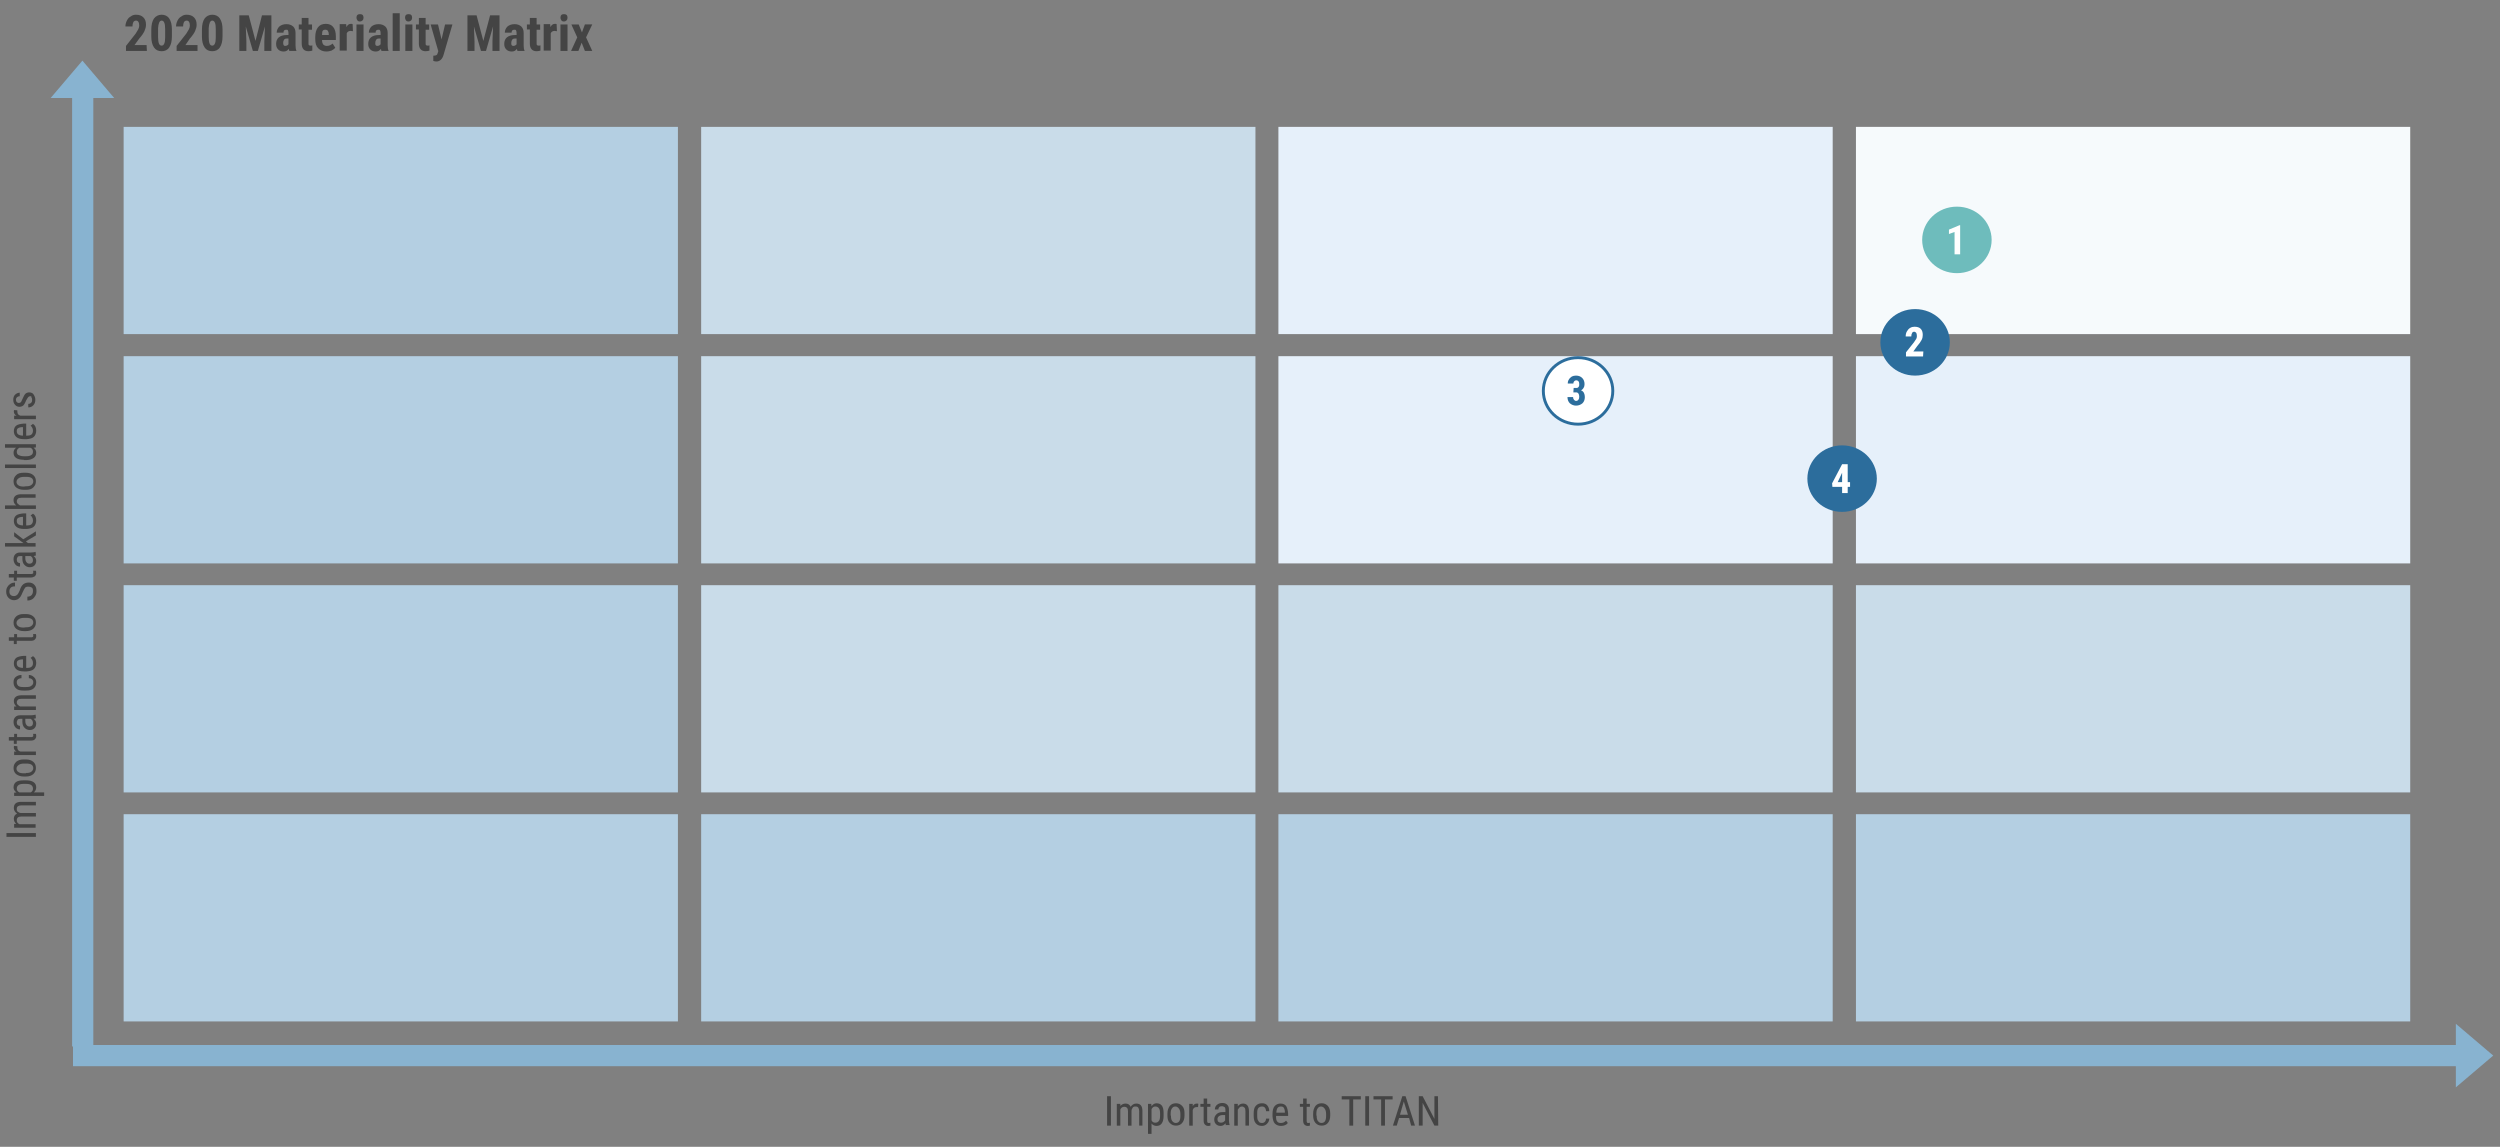 <?xml version="1.0" encoding="UTF-8"?> <!-- Generator: Adobe Illustrator 25.0.0, SVG Export Plug-In . SVG Version: 6.00 Build 0) --> <svg xmlns="http://www.w3.org/2000/svg" xmlns:xlink="http://www.w3.org/1999/xlink" id="Layer_1" x="0px" y="0px" viewBox="0 0 849.3 389.6" style="enable-background:new 0 0 849.3 389.6;" xml:space="preserve"><rect x="0" y="0" width="849.3" height="389.6" fill="#808080" stroke="none"/> <style type="text/css"> .st0{fill:#B4CFE2;} .st1{fill:#C9DCE9;} .st2{fill:#E6F0FA;} .st3{fill:#F6FAFC;} .st4{fill:#88B3D0;} .st5{enable-background:new ;} .st6{fill:#444444;} .st7{fill:#6EBCBC;} .st8{fill:#FFFFFF;} .st9{fill:#2C6D9C;} .st10{fill:#FFFFFF;stroke:#2C6D9C;stroke-miterlimit:10;} </style> <rect x="42" y="43.1" class="st0" width="188.3" height="70.4"></rect> <rect x="238.2" y="43.1" class="st1" width="188.3" height="70.4"></rect> <rect x="434.3" y="43.1" class="st2" width="188.3" height="70.4"></rect> <rect x="630.5" y="43.1" class="st3" width="188.3" height="70.4"></rect> <rect x="42" y="121" class="st0" width="188.3" height="70.4"></rect> <rect x="238.2" y="121" class="st1" width="188.3" height="70.4"></rect> <rect x="434.3" y="121" class="st2" width="188.3" height="70.4"></rect> <rect x="630.5" y="121" class="st2" width="188.3" height="70.4"></rect> <rect x="42" y="198.8" class="st0" width="188.3" height="70.4"></rect> <rect x="238.2" y="198.8" class="st1" width="188.3" height="70.4"></rect> <rect x="434.3" y="198.8" class="st1" width="188.3" height="70.4"></rect> <rect x="630.5" y="198.8" class="st1" width="188.3" height="70.4"></rect> <rect x="42" y="276.6" class="st0" width="188.3" height="70.4"></rect> <rect x="238.2" y="276.6" class="st0" width="188.3" height="70.4"></rect> <rect x="434.3" y="276.6" class="st0" width="188.3" height="70.4"></rect> <rect x="630.5" y="276.6" class="st0" width="188.3" height="70.4"></rect> <path class="st4" d="M17.2,33.3L28,20.6l10.8,12.7H17.2z M31.7,31.1v324.4h-7.2V31.1H31.7z"></path> <g> <g class="st5"> <path class="st6" d="M12.2,283v1.3h-10V283H12.2z"></path> <path class="st6" d="M4.8,279.9h0.7c-0.5-0.5-0.8-1-0.8-1.8s0.4-1.4,1.1-1.7c-0.7-0.5-1.1-1.1-1.1-1.9c0-1.4,0.8-2.1,2.5-2.1h5 v1.2H7.3c-0.5,0-0.9,0.1-1.2,0.3c-0.3,0.2-0.4,0.5-0.4,1c0,0.4,0.1,0.7,0.4,0.9s0.6,0.4,1.1,0.4h5v1.2h-5c-1,0-1.5,0.4-1.5,1.3 c0,0.6,0.3,1,0.9,1.3h5.5v1.2H4.8V279.9z"></path> <path class="st6" d="M8.8,265.1c1.2,0,2,0.2,2.6,0.6c0.6,0.4,0.9,1,0.9,1.8c0,0.7-0.3,1.3-0.8,1.7H15v1.2H4.8v-1.1l0.8-0.1 c-0.6-0.4-1-1-1-1.7c0-0.8,0.3-1.4,0.8-1.8s1.4-0.6,2.5-0.6H8.8z M8.1,266.3c-0.8,0-1.4,0.1-1.8,0.4s-0.6,0.7-0.6,1.2 c0,0.6,0.3,1,0.9,1.3h3.8c0.6-0.3,0.8-0.7,0.8-1.3c0-0.5-0.2-0.9-0.6-1.2c-0.4-0.3-1-0.4-1.8-0.4H8.1z"></path> <path class="st6" d="M8.1,263.8c-1.1,0-1.9-0.3-2.6-0.8c-0.6-0.5-0.9-1.2-0.9-2.1s0.3-1.5,0.9-2.1c0.6-0.5,1.4-0.8,2.5-0.8h0.8 c1.1,0,1.9,0.3,2.5,0.8s0.9,1.2,0.9,2.1s-0.3,1.5-0.9,2.1c-0.6,0.5-1.4,0.8-2.5,0.8H8.1z M8.8,262.6c0.8,0,1.4-0.1,1.8-0.4 c0.4-0.3,0.7-0.7,0.7-1.2c0-1.1-0.8-1.6-2.3-1.6H8.1c-0.8,0-1.4,0.2-1.8,0.5s-0.7,0.7-0.7,1.2s0.2,0.9,0.7,1.2 c0.4,0.3,1,0.4,1.8,0.4h0.7V262.6z"></path> <path class="st6" d="M5.9,253.5c0,0.2,0,0.4,0,0.5c0,0.6,0.3,1.1,1,1.3h5.3v1.2H4.8v-1.2h0.8c-0.6-0.3-0.9-0.8-0.9-1.4 c0-0.2,0-0.4,0.1-0.5L5.9,253.5z"></path> <path class="st6" d="M3,250.4h1.8v-1.1h1v1.1h4.6c0.3,0,0.5,0,0.7-0.1s0.2-0.3,0.2-0.5s0-0.3-0.1-0.5h1c0.1,0.3,0.1,0.6,0.1,0.8 c0,0.5-0.2,0.8-0.5,1.1s-0.8,0.4-1.4,0.4H5.7v1.1h-1v-1.1H3V250.4z"></path> <path class="st6" d="M12.2,244c-0.2,0.1-0.4,0.1-0.8,0.2c0.6,0.4,0.9,1,0.9,1.6c0,0.7-0.2,1.2-0.6,1.6c-0.4,0.4-0.9,0.6-1.6,0.6 c-0.8,0-1.3-0.3-1.8-0.8s-0.7-1.2-0.7-2.1v-0.9H6.9c-0.4,0-0.8,0.1-0.9,0.3s-0.3,0.5-0.3,0.9s0.1,0.7,0.3,0.9 c0.2,0.2,0.5,0.3,0.8,0.3v1.2c-0.4,0-0.7-0.1-1.1-0.3c-0.3-0.2-0.6-0.5-0.8-0.9s-0.3-0.8-0.3-1.3c0-0.8,0.2-1.3,0.6-1.7 s0.9-0.6,1.6-0.6h3.7c0.6,0,1.1-0.1,1.5-0.2h0.1L12.2,244L12.2,244z M11.2,245.6c0-0.3-0.1-0.6-0.2-0.8s-0.4-0.5-0.6-0.6H8.6v0.7 c0,0.6,0.1,1,0.4,1.4c0.2,0.3,0.6,0.5,1,0.5s0.7-0.1,0.9-0.3C11.1,246.3,11.2,246,11.2,245.6z"></path> <path class="st6" d="M4.8,240h0.8c-0.6-0.5-0.9-1.1-0.9-1.8c0-1.3,0.9-2,2.6-2h4.9v1.2H7.3c-0.6,0-1,0.1-1.2,0.3s-0.4,0.5-0.4,0.9 c0,0.3,0.1,0.6,0.3,0.8c0.2,0.2,0.5,0.4,0.8,0.6h5.4v1.2H4.8V240z"></path> <path class="st6" d="M11.3,231.8c0-0.4-0.1-0.7-0.4-1c-0.2-0.2-0.6-0.4-1.1-0.4v-1.1c0.7,0,1.3,0.3,1.8,0.8s0.7,1.1,0.7,1.7 c0,0.9-0.3,1.6-0.9,2.1c-0.6,0.5-1.4,0.7-2.6,0.7H8c-1.1,0-2-0.2-2.5-0.7c-0.6-0.5-0.9-1.2-0.9-2.1c0-0.8,0.2-1.4,0.7-1.8 c0.5-0.4,1.1-0.7,2-0.7v1.1c-0.5,0-1,0.2-1.2,0.4c-0.3,0.2-0.4,0.6-0.4,1c0,0.5,0.2,0.9,0.5,1.2c0.4,0.3,0.9,0.4,1.7,0.4h0.9 c0.9,0,1.5-0.1,1.8-0.4C11.1,232.7,11.3,232.3,11.3,231.8z"></path> <path class="st6" d="M12.3,225.2c0,0.9-0.3,1.6-0.8,2.1s-1.4,0.7-2.4,0.8H8.2c-1.1,0-2-0.2-2.6-0.7s-0.9-1.2-0.9-2 c0-0.9,0.3-1.5,0.8-1.9s1.4-0.6,2.6-0.7h0.8v4.1H9c0.8,0,1.4-0.1,1.7-0.4c0.4-0.3,0.5-0.7,0.5-1.3c0-0.4-0.1-0.7-0.2-0.9 c-0.1-0.3-0.3-0.5-0.6-0.8l0.8-0.6C11.9,223.3,12.3,224.1,12.3,225.2z M5.7,225.4c0,0.5,0.2,0.9,0.5,1.1c0.3,0.2,0.9,0.4,1.6,0.4 V224H7.6c-0.7,0-1.2,0.2-1.5,0.4C5.8,224.6,5.7,224.9,5.7,225.4z"></path> <path class="st6" d="M3,216.5h1.8v-1.1h1v1.1h4.6c0.3,0,0.5,0,0.7-0.1s0.2-0.3,0.2-0.5s0-0.3-0.1-0.5h1c0.1,0.3,0.1,0.6,0.1,0.8 c0,0.5-0.2,0.8-0.5,1.1s-0.8,0.4-1.4,0.4H5.7v1.1h-1v-1.1H3V216.5z"></path> <path class="st6" d="M8.1,214.4c-1.1,0-1.9-0.3-2.6-0.8c-0.6-0.5-0.9-1.2-0.9-2.1s0.3-1.5,0.9-2.1c0.6-0.5,1.4-0.8,2.5-0.8h0.8 c1.1,0,1.9,0.3,2.5,0.8s0.9,1.2,0.9,2.1c0,0.9-0.3,1.5-0.9,2.1c-0.6,0.5-1.4,0.8-2.5,0.8H8.1z M8.8,213.1c0.8,0,1.4-0.1,1.8-0.4 c0.4-0.3,0.7-0.7,0.7-1.2c0-1.1-0.8-1.6-2.3-1.6H8.1c-0.8,0-1.4,0.2-1.8,0.5s-0.7,0.7-0.7,1.2s0.2,0.9,0.7,1.2 c0.4,0.3,1,0.4,1.8,0.4L8.8,213.1L8.8,213.1z"></path> <path class="st6" d="M9.6,199.3c-0.5,0-0.9,0.1-1.1,0.4s-0.5,0.8-0.8,1.5s-0.5,1.2-0.8,1.6c-0.3,0.4-0.6,0.6-0.9,0.8 c-0.4,0.2-0.8,0.3-1.2,0.3c-0.8,0-1.4-0.3-1.9-0.8s-0.8-1.2-0.8-2.1c0-0.6,0.1-1.1,0.4-1.6s0.6-0.8,1.1-1.1s1-0.4,1.5-0.4v1.3 c-0.6,0-1.1,0.1-1.4,0.4s-0.5,0.7-0.5,1.3c0,0.5,0.1,0.9,0.4,1.2s0.7,0.4,1.2,0.4c0.4,0,0.8-0.2,1.1-0.5s0.5-0.8,0.8-1.4 c0.3-1,0.7-1.7,1.2-2.1c0.5-0.4,1.1-0.6,1.9-0.6c0.8,0,1.5,0.3,1.9,0.8c0.5,0.5,0.7,1.2,0.7,2.1c0,0.6-0.1,1.1-0.4,1.6 c-0.3,0.5-0.6,0.9-1.1,1.2s-1,0.4-1.6,0.4v-1.3c0.6,0,1.1-0.2,1.4-0.5c0.3-0.3,0.5-0.8,0.5-1.4c0-0.6-0.1-1-0.4-1.2 S10.1,199.3,9.6,199.3z"></path> <path class="st6" d="M3,195h1.8v-1.1h1v1.1h4.6c0.3,0,0.5,0,0.7-0.1s0.2-0.3,0.2-0.5s0-0.3-0.1-0.5h1c0.1,0.3,0.1,0.6,0.1,0.8 c0,0.5-0.2,0.8-0.5,1.1c-0.3,0.2-0.8,0.4-1.4,0.4H5.7v1.1h-1v-1.1H3V195z"></path> <path class="st6" d="M12.2,188.7c-0.2,0.1-0.4,0.1-0.8,0.2c0.6,0.4,0.9,1,0.9,1.6c0,0.7-0.2,1.2-0.6,1.6c-0.4,0.4-0.9,0.6-1.6,0.6 c-0.8,0-1.3-0.3-1.8-0.8s-0.7-1.2-0.7-2.1v-0.9H6.9c-0.4,0-0.8,0.1-0.9,0.3s-0.3,0.5-0.3,0.9s0.1,0.7,0.3,0.9 c0.2,0.2,0.5,0.3,0.8,0.3v1.2c-0.4,0-0.7-0.1-1.1-0.3c-0.3-0.2-0.6-0.5-0.8-0.9s-0.3-0.8-0.3-1.3c0-0.8,0.2-1.3,0.6-1.7 s0.9-0.6,1.6-0.6h3.7c0.6,0,1.1-0.1,1.5-0.2h0.1L12.2,188.7L12.2,188.7z M11.2,190.3c0-0.3-0.1-0.6-0.2-0.8s-0.4-0.5-0.6-0.6H8.6 v0.7c0,0.6,0.1,1,0.4,1.4c0.2,0.3,0.6,0.5,1,0.5s0.7-0.1,0.9-0.3C11.1,191,11.2,190.7,11.2,190.3z"></path> <path class="st6" d="M8.8,183.9l0.7,0.6h2.6v1.2H1.7v-1.2H8l-3.2-2.3v-1.4l3.1,2.4l4.3-2.7v1.4L8.8,183.9z"></path> <path class="st6" d="M12.3,176.8c0,0.9-0.3,1.6-0.8,2.1s-1.4,0.7-2.4,0.8H8.2c-1.1,0-2-0.2-2.6-0.7s-0.9-1.2-0.9-2 c0-0.9,0.3-1.5,0.8-1.9s1.4-0.6,2.6-0.7h0.8v4.1H9c0.8,0,1.4-0.1,1.7-0.4s0.5-0.7,0.5-1.3c0-0.4-0.1-0.7-0.2-0.9 c-0.1-0.3-0.3-0.5-0.6-0.8l0.8-0.6C11.9,174.9,12.3,175.7,12.3,176.8z M5.7,177c0,0.5,0.2,0.9,0.5,1.1c0.3,0.2,0.9,0.4,1.6,0.4 v-2.9H7.6c-0.7,0-1.2,0.2-1.5,0.4S5.7,176.5,5.7,177z"></path> <path class="st6" d="M5.5,171.7c-0.6-0.5-0.9-1-0.9-1.8c0-1.3,0.9-2,2.6-2h4.9v1.2H7.3c-0.6,0-1,0.1-1.2,0.3s-0.4,0.5-0.4,0.9 c0,0.3,0.1,0.6,0.3,0.8s0.5,0.4,0.8,0.6h5.4v1.2H1.7v-1.2H5.5z"></path> <path class="st6" d="M8.1,166.4c-1.1,0-1.9-0.3-2.6-0.8c-0.6-0.5-0.9-1.2-0.9-2.1s0.3-1.5,0.9-2.1s1.4-0.8,2.5-0.8h0.8 c1.1,0,1.9,0.3,2.5,0.8s0.9,1.2,0.9,2.1c0,0.9-0.3,1.5-0.9,2.1s-1.4,0.8-2.5,0.8H8.1z M8.8,165.2c0.8,0,1.4-0.1,1.8-0.4 c0.4-0.3,0.7-0.7,0.7-1.2c0-1.1-0.8-1.6-2.3-1.6H8.1c-0.8,0-1.4,0.2-1.8,0.5s-0.7,0.7-0.7,1.2s0.2,0.9,0.7,1.2 c0.4,0.3,1,0.4,1.8,0.4L8.8,165.2L8.8,165.2z"></path> <path class="st6" d="M12.2,157.8v1.2H1.7v-1.2H12.2z"></path> <path class="st6" d="M8.1,156.2c-1.1,0-2-0.2-2.6-0.6s-0.9-1-0.9-1.8c0-0.7,0.3-1.3,0.9-1.7H1.7v-1.2h10.5v1.1l-0.8,0.1 c0.6,0.4,0.9,1,0.9,1.7c0,0.8-0.3,1.4-0.9,1.8c-0.6,0.4-1.4,0.7-2.5,0.7H8.1V156.2z M8.8,155c0.8,0,1.4-0.1,1.8-0.4 c0.4-0.2,0.6-0.6,0.6-1.2c0-0.6-0.3-1.1-0.9-1.3H6.6c-0.6,0.3-0.9,0.8-0.9,1.3c0,0.6,0.2,1,0.6,1.2s1,0.4,1.8,0.4H8.8z"></path> <path class="st6" d="M12.3,146.3c0,0.9-0.3,1.6-0.8,2.1s-1.4,0.7-2.4,0.8H8.2c-1.1,0-2-0.2-2.6-0.7s-0.9-1.2-0.9-2 c0-0.9,0.3-1.5,0.8-1.9s1.4-0.6,2.6-0.7h0.8v4.1H9c0.8,0,1.4-0.1,1.7-0.4s0.5-0.7,0.5-1.3c0-0.4-0.1-0.7-0.2-0.9 c-0.1-0.3-0.3-0.5-0.6-0.8l0.8-0.6C11.9,144.4,12.3,145.2,12.3,146.3z M5.7,146.5c0,0.5,0.2,0.9,0.5,1.1c0.3,0.2,0.9,0.4,1.6,0.4 v-2.9H7.6c-0.7,0-1.2,0.2-1.5,0.4S5.7,146,5.7,146.5z"></path> <path class="st6" d="M5.9,139.4c0,0.2,0,0.4,0,0.5c0,0.6,0.3,1.1,1,1.3h5.3v1.2H4.8v-1.2h0.8c-0.6-0.3-0.9-0.8-0.9-1.4 c0-0.2,0-0.4,0.1-0.5L5.9,139.4z"></path> <path class="st6" d="M10.3,134.6c-0.3,0-0.5,0.1-0.7,0.3s-0.4,0.6-0.7,1.1c-0.3,0.7-0.5,1.1-0.7,1.4s-0.4,0.5-0.7,0.6 c-0.2,0.1-0.5,0.2-0.9,0.2c-0.6,0-1.1-0.2-1.5-0.7c-0.4-0.4-0.6-1-0.6-1.7s0.2-1.3,0.6-1.7s1-0.7,1.6-0.7v1.2 c-0.3,0-0.6,0.1-0.9,0.3c-0.2,0.2-0.4,0.5-0.4,0.9s0.1,0.6,0.3,0.8c0.2,0.2,0.4,0.3,0.7,0.3c0.2,0,0.4-0.1,0.6-0.2 s0.3-0.5,0.6-1.1c0.4-0.9,0.7-1.5,1-1.8s0.8-0.5,1.3-0.5c0.6,0,1.2,0.2,1.5,0.7s0.6,1,0.6,1.8s-0.2,1.4-0.7,1.9s-1,0.7-1.7,0.7 v-1.2c0.4,0,0.7-0.1,1-0.4s0.3-0.6,0.3-1s-0.1-0.7-0.3-0.9C10.8,134.7,10.6,134.6,10.3,134.6z"></path> </g> </g> <g> <g class="st5"> <path class="st6" d="M377.4,382.4h-1.3v-10h1.3V382.4z"></path> <path class="st6" d="M380.6,375v0.7c0.5-0.5,1-0.8,1.8-0.8s1.4,0.4,1.7,1.1c0.5-0.7,1.1-1.1,1.9-1.1c1.4,0,2.1,0.8,2.1,2.5v5H387 v-4.9c0-0.5-0.1-0.9-0.3-1.2c-0.2-0.3-0.5-0.4-1-0.4c-0.4,0-0.7,0.1-0.9,0.4s-0.4,0.6-0.4,1.1v5h-1.2v-4.9c0-1-0.4-1.5-1.3-1.5 c-0.6,0-1,0.3-1.3,0.9v5.5h-1.2V375H380.6z"></path> <path class="st6" d="M395.3,379c0,1.2-0.2,2-0.6,2.6s-1,0.9-1.8,0.9c-0.7,0-1.3-0.3-1.7-0.8v3.5H390V375h1.1l0.1,0.8 c0.4-0.6,1-1,1.7-1c0.8,0,1.4,0.3,1.8,0.8s0.6,1.4,0.6,2.5L395.3,379L395.3,379z M394.1,378.3c0-0.8-0.1-1.4-0.4-1.8 s-0.7-0.6-1.2-0.6c-0.6,0-1,0.3-1.3,0.9v3.8c0.3,0.6,0.7,0.8,1.3,0.8c0.5,0,0.9-0.2,1.2-0.6c0.3-0.4,0.4-1,0.4-1.8V378.3z"></path> <path class="st6" d="M396.6,378.3c0-1.1,0.3-1.9,0.8-2.6c0.5-0.6,1.2-0.9,2.1-0.9s1.5,0.3,2.1,0.9s0.8,1.4,0.8,2.5v0.8 c0,1.1-0.3,1.9-0.8,2.5s-1.2,0.9-2.1,0.9s-1.5-0.3-2.1-0.9s-0.8-1.4-0.8-2.5V378.3z M397.8,379c0,0.8,0.1,1.4,0.4,1.8 s0.7,0.7,1.2,0.7c1.1,0,1.6-0.8,1.6-2.3v-0.8c0-0.8-0.2-1.4-0.5-1.8s-0.7-0.7-1.2-0.7s-0.9,0.2-1.2,0.7c-0.3,0.4-0.4,1-0.4,1.8 v0.6H397.8z"></path> <path class="st6" d="M407,376.1c-0.2,0-0.4,0-0.5,0c-0.6,0-1.1,0.3-1.3,1v5.3H404V375h1.2v0.8c0.3-0.6,0.8-0.9,1.4-0.9 c0.2,0,0.4,0,0.5,0.1L407,376.1z"></path> <path class="st6" d="M410.1,373.2v1.8h1.1v1h-1.1v4.6c0,0.3,0,0.5,0.1,0.7s0.3,0.2,0.5,0.2s0.3,0,0.5-0.1v1 c-0.3,0.1-0.6,0.1-0.8,0.1c-0.5,0-0.8-0.2-1.1-0.5s-0.4-0.8-0.4-1.4V376h-1.1v-1h1.1v-1.8H410.1z"></path> <path class="st6" d="M416.5,382.4c-0.1-0.2-0.1-0.4-0.2-0.8c-0.4,0.6-1,0.9-1.6,0.9c-0.7,0-1.2-0.2-1.6-0.6s-0.6-0.9-0.6-1.6 c0-0.8,0.3-1.3,0.8-1.8s1.2-0.7,2.1-0.7h0.9V377c0-0.4-0.1-0.8-0.3-0.9s-0.5-0.3-0.9-0.3s-0.7,0.1-0.9,0.3 c-0.2,0.2-0.3,0.5-0.3,0.8h-1.2c0-0.4,0.1-0.7,0.3-1.1c0.2-0.3,0.5-0.6,0.9-0.8s0.8-0.3,1.3-0.3c0.8,0,1.3,0.2,1.7,0.6 c0.4,0.4,0.6,0.9,0.6,1.6v3.7c0,0.6,0.1,1.1,0.2,1.5v0.1h-1.2V382.4z M414.8,381.4c0.3,0,0.6-0.1,0.8-0.2s0.5-0.4,0.6-0.6v-1.8 h-0.7c-0.6,0-1,0.1-1.4,0.4c-0.3,0.2-0.5,0.6-0.5,1s0.1,0.7,0.3,0.9C414.2,381.3,414.4,381.4,414.8,381.4z"></path> <path class="st6" d="M420.5,375v0.8c0.5-0.6,1.1-0.9,1.8-0.9c1.3,0,2,0.9,2,2.6v4.9h-1.2v-4.9c0-0.6-0.1-1-0.3-1.2 c-0.2-0.2-0.5-0.4-0.9-0.4c-0.3,0-0.6,0.1-0.8,0.3s-0.4,0.5-0.6,0.8v5.4h-1.2V375H420.5z"></path> <path class="st6" d="M428.7,381.5c0.4,0,0.7-0.1,1-0.4c0.2-0.2,0.4-0.6,0.4-1.1h1.1c0,0.7-0.3,1.3-0.8,1.8s-1.1,0.7-1.7,0.7 c-0.9,0-1.6-0.3-2.1-0.9s-0.7-1.4-0.7-2.6v-0.8c0-1.1,0.2-2,0.7-2.5c0.5-0.6,1.2-0.9,2.1-0.9c0.8,0,1.4,0.2,1.8,0.7s0.7,1.1,0.7,2 h-1.1c0-0.5-0.2-1-0.4-1.2c-0.2-0.3-0.6-0.4-1-0.4c-0.5,0-0.9,0.2-1.2,0.5c-0.3,0.4-0.4,0.9-0.4,1.7v0.9c0,0.9,0.1,1.5,0.4,1.8 C427.7,381.3,428.1,381.5,428.7,381.5z"></path> <path class="st6" d="M435.2,382.5c-0.9,0-1.6-0.3-2.1-0.8s-0.7-1.4-0.8-2.4v-0.9c0-1.1,0.2-2,0.7-2.6s1.2-0.9,2-0.9 c0.9,0,1.5,0.3,1.9,0.8c0.4,0.6,0.6,1.4,0.7,2.6v0.8h-4.1v0.2c0,0.8,0.1,1.4,0.4,1.7c0.3,0.4,0.7,0.5,1.3,0.5 c0.4,0,0.7-0.1,0.9-0.2c0.3-0.1,0.5-0.3,0.8-0.6l0.6,0.8C437.1,382.1,436.3,382.5,435.2,382.5z M435.1,375.9 c-0.5,0-0.9,0.2-1.1,0.5s-0.4,0.9-0.4,1.6h2.9v-0.2c0-0.7-0.2-1.2-0.4-1.5C435.9,376,435.6,375.9,435.1,375.9z"></path> <path class="st6" d="M443.9,373.2v1.8h1.1v1h-1.1v4.6c0,0.3,0,0.5,0.1,0.7s0.3,0.2,0.5,0.2s0.3,0,0.5-0.1v1 c-0.3,0.1-0.6,0.1-0.8,0.1c-0.5,0-0.8-0.2-1.1-0.5c-0.3-0.3-0.4-0.8-0.4-1.4V376h-1.1v-1h1.1v-1.8H443.9z"></path> <path class="st6" d="M446.1,378.3c0-1.1,0.3-1.9,0.8-2.6c0.5-0.6,1.2-0.9,2.1-0.9s1.5,0.3,2.1,0.9c0.5,0.6,0.8,1.4,0.8,2.5v0.8 c0,1.1-0.3,1.9-0.8,2.5s-1.2,0.9-2.1,0.9s-1.5-0.3-2.1-0.9c-0.5-0.6-0.8-1.4-0.8-2.5V378.3z M447.3,379c0,0.8,0.1,1.4,0.4,1.8 s0.7,0.7,1.2,0.7c1.1,0,1.6-0.8,1.6-2.3v-0.8c0-0.8-0.2-1.4-0.5-1.8s-0.7-0.7-1.2-0.7s-0.9,0.2-1.2,0.7c-0.3,0.4-0.4,1-0.4,1.8 v0.6H447.3z"></path> <path class="st6" d="M462.3,373.5h-2.6v8.9h-1.3v-8.9h-2.6v-1.1h6.5V373.5z"></path> <path class="st6" d="M465.1,382.4h-1.3v-10h1.3V382.4z"></path> <path class="st6" d="M473.1,373.5h-2.6v8.9h-1.3v-8.9h-2.6v-1.1h6.5V373.5z"></path> <path class="st6" d="M478.7,379.8h-3.4l-0.8,2.6h-1.3l3.2-10h1.1l3.2,10h-1.3L478.7,379.8z M475.6,378.7h2.7l-1.4-4.5L475.6,378.7 z"></path> <path class="st6" d="M488.6,382.4h-1.3l-4-7.7v7.7H482v-10h1.3l4,7.7v-7.7h1.2L488.6,382.4L488.6,382.4z"></path> </g> </g> <path class="st4" d="M834.3,347.8l12.7,10.8l-12.7,10.8V347.8z M836.4,362.2H24.8V355h811.6L836.4,362.2L836.4,362.2z"></path> <g> <ellipse class="st7" cx="664.8" cy="81.5" rx="11.8" ry="11.3"></ellipse> <g> <g class="st5"> <path class="st8" d="M665.9,86.4H664v-7.6l-1.9,0.7V78l3.6-1.5h0.2L665.9,86.4L665.9,86.4z"></path> </g> </g> </g> <g> <ellipse class="st9" cx="650.6" cy="116.3" rx="11.8" ry="11.3"></ellipse> <g> <g class="st5"> <path class="st8" d="M653.3,121.1h-5.8v-1.4l2.7-3.4c0.3-0.5,0.6-0.9,0.8-1.2c0.2-0.4,0.2-0.7,0.2-1c0-0.4-0.1-0.8-0.2-1 c-0.2-0.2-0.4-0.4-0.7-0.4s-0.6,0.1-0.7,0.4c-0.2,0.3-0.3,0.7-0.3,1.2h-1.9c0-0.6,0.1-1.2,0.4-1.7c0.3-0.5,0.6-0.9,1.1-1.2 c0.5-0.3,1-0.4,1.5-0.4c0.9,0,1.6,0.2,2.1,0.7s0.7,1.2,0.7,2.1c0,0.6-0.1,1.1-0.4,1.7c-0.3,0.6-0.8,1.3-1.5,2.1l-1.3,1.8h3.4 L653.3,121.1L653.3,121.1z"></path> </g> </g> </g> <g> <ellipse class="st9" cx="625.8" cy="162.6" rx="11.8" ry="11.3"></ellipse> <g> <g class="st5"> <path class="st8" d="M627.7,163.8h0.8v1.6h-0.8v2.1h-1.9v-2.1h-3.3l-0.1-1.2l3.4-6.5h1.9L627.7,163.8L627.7,163.8z M624.3,163.8 h1.5v-3.3v0.1L624.3,163.8z"></path> </g> </g> </g> <g> <ellipse class="st10" cx="536.1" cy="132.8" rx="11.8" ry="11.3"></ellipse> <g class="st5"> <path class="st9" d="M534.6,131.8h0.9c0.4,0,0.6-0.1,0.8-0.4c0.2-0.2,0.2-0.6,0.2-1s-0.1-0.7-0.3-0.9s-0.4-0.3-0.7-0.3 s-0.5,0.1-0.7,0.3s-0.3,0.5-0.3,0.8h-1.9c0-0.5,0.1-1,0.4-1.4c0.2-0.4,0.6-0.7,1-1c0.4-0.2,0.9-0.3,1.4-0.3c0.9,0,1.6,0.3,2.1,0.8 s0.8,1.2,0.8,2.1c0,0.4-0.1,0.9-0.3,1.2c-0.2,0.4-0.5,0.7-0.9,0.9c0.5,0.2,0.8,0.5,1,0.9s0.3,0.9,0.3,1.4c0,0.9-0.3,1.6-0.8,2.1 c-0.6,0.5-1.3,0.8-2.2,0.8c-0.8,0-1.5-0.3-2.1-0.8c-0.5-0.5-0.8-1.2-0.8-2.1h1.9c0,0.4,0.1,0.6,0.3,0.9c0.2,0.2,0.4,0.4,0.7,0.4 s0.6-0.1,0.8-0.4c0.2-0.2,0.3-0.6,0.3-1c0-1-0.4-1.5-1.1-1.5h-0.9L534.6,131.8L534.6,131.8z"></path> </g> </g> <g> <g> <path class="st6" d="M49.9,17.3h-7.1v-1.7l3.3-4.2c0.4-0.6,0.7-1.1,0.9-1.5s0.3-0.9,0.3-1.2c0-0.5-0.1-1-0.3-1.3S46.5,7,46.2,7 c-0.4,0-0.7,0.2-0.9,0.5C45.1,7.9,45,8.4,45,9h-2.4c0-0.7,0.2-1.4,0.5-2s0.7-1.1,1.3-1.4C44.9,5.2,45.5,5,46.2,5 c1.1,0,1.9,0.3,2.5,0.9s0.9,1.4,0.9,2.5c0,0.7-0.2,1.4-0.5,2.1c-0.3,0.7-0.9,1.6-1.8,2.6l-1.6,2.2h4.1L49.9,17.3L49.9,17.3z"></path> <path class="st6" d="M58.4,12.3c0,1.7-0.3,2.9-0.9,3.8c-0.6,0.9-1.5,1.3-2.6,1.3s-2-0.4-2.6-1.3s-0.9-2.1-0.9-3.7v-2.3 c0-1.7,0.3-2.9,0.9-3.8C52.9,5.5,53.8,5,54.9,5s2,0.4,2.6,1.3s0.9,2.1,0.9,3.7V12.3z M56.1,9.8c0-1-0.1-1.7-0.3-2.1 C55.6,7.2,55.3,7,54.9,7c-0.7,0-1.1,0.9-1.2,2.6v3c0,1,0.1,1.7,0.3,2.2s0.5,0.7,0.9,0.7s0.7-0.2,0.9-0.7c0.2-0.4,0.3-1.1,0.3-2 C56.1,12.8,56.1,9.8,56.1,9.8z"></path> <path class="st6" d="M67.1,17.3H60v-1.7l3.3-4.2c0.4-0.6,0.7-1.1,0.9-1.5s0.3-0.9,0.3-1.2c0-0.5-0.1-1-0.3-1.3S63.7,7,63.4,7 c-0.4,0-0.7,0.2-0.9,0.5c-0.2,0.4-0.3,0.9-0.3,1.5h-2.4c0-0.7,0.2-1.4,0.5-2s0.7-1.1,1.3-1.4C62.1,5.2,62.7,5,63.4,5 c1.1,0,1.9,0.3,2.5,0.9s0.9,1.4,0.9,2.5c0,0.7-0.2,1.4-0.5,2.1c-0.3,0.7-0.9,1.6-1.8,2.6L63,15.3h4.1V17.3z"></path> <path class="st6" d="M75.6,12.3c0,1.7-0.3,2.9-0.9,3.8s-1.5,1.3-2.6,1.3s-2-0.4-2.6-1.3s-0.9-2.1-0.9-3.7v-2.3 c0-1.7,0.3-2.9,0.9-3.8C70.1,5.5,71,5,72.1,5s2,0.4,2.6,1.3s0.9,2.1,0.9,3.7V12.3z M73.3,9.8c0-1-0.1-1.7-0.3-2.1 C72.8,7.2,72.5,7,72.1,7c-0.7,0-1.1,0.9-1.2,2.6v3c0,1,0.1,1.7,0.3,2.2c0.2,0.5,0.5,0.7,0.9,0.7s0.7-0.2,0.9-0.7 c0.2-0.4,0.3-1.1,0.3-2C73.3,12.8,73.3,9.8,73.3,9.8z"></path> <path class="st6" d="M84.5,5.2l2.3,8.7L89,5.2h3.2v12.1h-2.4V14L90,9l-2.4,8.3h-1.7L83.5,9l0.2,5v3.3h-2.4V5.2H84.5z"></path> <path class="st6" d="M98.3,17.3c-0.1-0.1-0.1-0.4-0.2-0.7c-0.4,0.6-1,0.9-1.7,0.9c-0.8,0-1.4-0.2-1.9-0.7s-0.7-1.1-0.7-1.9 c0-0.9,0.3-1.7,0.9-2.2s1.5-0.8,2.6-0.8H98v-0.7c0-0.4-0.1-0.7-0.2-0.9s-0.3-0.2-0.6-0.2c-0.6,0-0.9,0.3-0.9,1H94 c0-0.8,0.3-1.5,0.9-2.1c0.6-0.5,1.4-0.8,2.4-0.8S99,8.5,99.6,9c0.5,0.5,0.8,1.2,0.8,2.2v4.2c0,0.8,0.1,1.4,0.3,1.8v0.1 C100.7,17.3,98.3,17.3,98.3,17.3z M96.9,15.6c0.3,0,0.5-0.1,0.7-0.2s0.3-0.2,0.4-0.4v-1.9h-0.6c-0.4,0-0.7,0.1-0.9,0.4 c-0.2,0.3-0.3,0.6-0.3,1C96.2,15.3,96.4,15.6,96.9,15.6z"></path> <path class="st6" d="M104.8,6.1v2.2h1.2v1.8h-1.2v4.5c0,0.4,0,0.6,0.1,0.7c0.1,0.1,0.3,0.2,0.6,0.2c0.2,0,0.4,0,0.6-0.1v1.8 c-0.4,0.1-0.8,0.2-1.3,0.2c-1.5,0-2.3-0.9-2.3-2.6V10h-1V8.3h1V6.1H104.8z"></path> <path class="st6" d="M110.9,17.5c-1.2,0-2.1-0.4-2.8-1.1c-0.7-0.7-1-1.7-1-3.1v-0.7c0-1.4,0.3-2.5,0.9-3.3s1.5-1.2,2.7-1.2 c1.1,0,2,0.4,2.5,1.1c0.6,0.7,0.9,1.8,0.9,3.2v1.2h-4.7c0,0.7,0.2,1.2,0.4,1.5c0.3,0.3,0.7,0.5,1.2,0.5c0.8,0,1.4-0.3,2-0.8 l0.9,1.4c-0.3,0.4-0.7,0.7-1.3,1C112.2,17.3,111.6,17.5,110.9,17.5z M109.4,11.9h2.3v-0.2c0-0.5-0.1-0.9-0.3-1.2s-0.5-0.4-0.9-0.4 s-0.7,0.1-0.9,0.4S109.5,11.3,109.4,11.9z"></path> <path class="st6" d="M119.9,10.6l-0.8-0.1c-0.6,0-1.1,0.3-1.3,0.8v5.9h-2.4v-9h2.2l0.1,1c0.4-0.8,0.9-1.1,1.5-1.1 c0.3,0,0.5,0,0.6,0.1L119.9,10.6z"></path> <path class="st6" d="M121.1,6c0-0.4,0.1-0.7,0.3-0.9s0.5-0.3,0.9-0.3s0.7,0.1,0.9,0.3s0.3,0.5,0.3,0.9s-0.1,0.7-0.3,0.9 c-0.2,0.2-0.5,0.4-0.9,0.4s-0.7-0.1-0.9-0.4S121.1,6.3,121.1,6z M123.5,17.3h-2.4v-9h2.4V17.3z"></path> <path class="st6" d="M129.6,17.3c-0.1-0.1-0.1-0.4-0.2-0.7c-0.4,0.6-1,0.9-1.7,0.9c-0.8,0-1.4-0.2-1.9-0.7s-0.7-1.1-0.7-1.9 c0-0.9,0.3-1.7,0.9-2.2s1.5-0.8,2.6-0.8h0.7v-0.7c0-0.4-0.1-0.7-0.2-0.9c-0.1-0.2-0.3-0.2-0.6-0.2c-0.6,0-0.9,0.3-0.9,1h-2.3 c0-0.8,0.3-1.5,0.9-2.1c0.6-0.5,1.4-0.8,2.4-0.8c1,0,1.7,0.3,2.3,0.8c0.5,0.5,0.8,1.2,0.8,2.2v4.2c0,0.8,0.1,1.4,0.3,1.8v0.1 C132,17.3,129.6,17.3,129.6,17.3z M128.2,15.6c0.3,0,0.5-0.1,0.7-0.2s0.3-0.2,0.4-0.4v-1.9h-0.6c-0.4,0-0.7,0.1-0.9,0.4 c-0.2,0.3-0.3,0.6-0.3,1C127.4,15.3,127.7,15.6,128.2,15.6z"></path> <path class="st6" d="M135.8,17.3h-2.4V4.5h2.4V17.3z"></path> <path class="st6" d="M137.6,6c0-0.4,0.1-0.7,0.3-0.9s0.5-0.3,0.9-0.3s0.7,0.1,0.9,0.3S140,5.6,140,6s-0.1,0.7-0.3,0.9 c-0.2,0.2-0.5,0.4-0.9,0.4s-0.7-0.1-0.9-0.4S137.6,6.3,137.6,6z M140.1,17.3h-2.4v-9h2.4V17.3z"></path> <path class="st6" d="M144.6,6.1v2.2h1.2v1.8h-1.2v4.5c0,0.4,0,0.6,0.1,0.7c0.1,0.1,0.3,0.2,0.6,0.2c0.2,0,0.4,0,0.6-0.1v1.8 c-0.4,0.1-0.8,0.2-1.3,0.2c-1.5,0-2.3-0.9-2.3-2.6V10h-1V8.3h1V6.1H144.6z"></path> <path class="st6" d="M150,13.4l1.2-5.1h2.5l-3,10.3c-0.4,1.5-1.3,2.3-2.5,2.3c-0.3,0-0.6-0.1-1-0.2v-1.8h0.3 c0.4,0,0.6-0.1,0.8-0.2s0.3-0.4,0.4-0.7l0.2-0.6l-2.6-9.1h2.5L150,13.4z"></path> <path class="st6" d="M161.9,5.2l2.3,8.7l2.3-8.7h3.2v12.1h-2.4V14l0.2-5l-2.4,8.3h-1.7L161,9l0.2,5v3.3h-2.4V5.2H161.9z"></path> <path class="st6" d="M175.8,17.3c-0.1-0.1-0.1-0.4-0.2-0.7c-0.4,0.6-1,0.9-1.7,0.9c-0.8,0-1.4-0.2-1.9-0.7s-0.7-1.1-0.7-1.9 c0-0.9,0.3-1.7,0.9-2.2s1.5-0.8,2.6-0.8h0.7v-0.7c0-0.4-0.1-0.7-0.2-0.9s-0.3-0.2-0.6-0.2c-0.6,0-0.9,0.3-0.9,1h-2.3 c0-0.8,0.3-1.5,0.9-2.1c0.6-0.5,1.4-0.8,2.4-0.8s1.7,0.3,2.3,0.8c0.5,0.5,0.8,1.2,0.8,2.2v4.2c0,0.8,0.1,1.4,0.3,1.8v0.1 C178.2,17.3,175.8,17.3,175.8,17.3z M174.4,15.6c0.3,0,0.5-0.1,0.7-0.2s0.3-0.2,0.4-0.4v-1.9h-0.6c-0.4,0-0.7,0.1-0.9,0.4 s-0.3,0.6-0.3,1C173.6,15.3,173.9,15.6,174.4,15.6z"></path> <path class="st6" d="M182.3,6.1v2.2h1.2v1.8h-1.2v4.5c0,0.4,0,0.6,0.1,0.7c0.1,0.1,0.3,0.2,0.6,0.2c0.2,0,0.4,0,0.6-0.1v1.8 c-0.4,0.1-0.8,0.2-1.3,0.2c-1.5,0-2.3-0.9-2.3-2.6V10h-1V8.3h1V6.1H182.3z"></path> <path class="st6" d="M189.2,10.6l-0.8-0.1c-0.6,0-1.1,0.3-1.3,0.8v5.9h-2.4v-9h2.2l0.1,1c0.4-0.8,0.9-1.1,1.5-1.1 c0.3,0,0.5,0,0.6,0.1L189.2,10.6z"></path> <path class="st6" d="M190.4,6c0-0.4,0.1-0.7,0.3-0.9s0.5-0.3,0.9-0.3s0.7,0.1,0.9,0.3s0.3,0.5,0.3,0.9s-0.1,0.7-0.3,0.9 s-0.5,0.4-0.9,0.4s-0.7-0.1-0.9-0.4S190.4,6.3,190.4,6z M192.8,17.3h-2.4v-9h2.4V17.3z"></path> <path class="st6" d="M197.7,11l1-2.7h2.5l-2.1,4.4l2.1,4.6h-2.5l-1.1-2.8l-1.1,2.8H194l2.1-4.6l-2-4.4h2.5L197.7,11z"></path> </g> </g> </svg> 